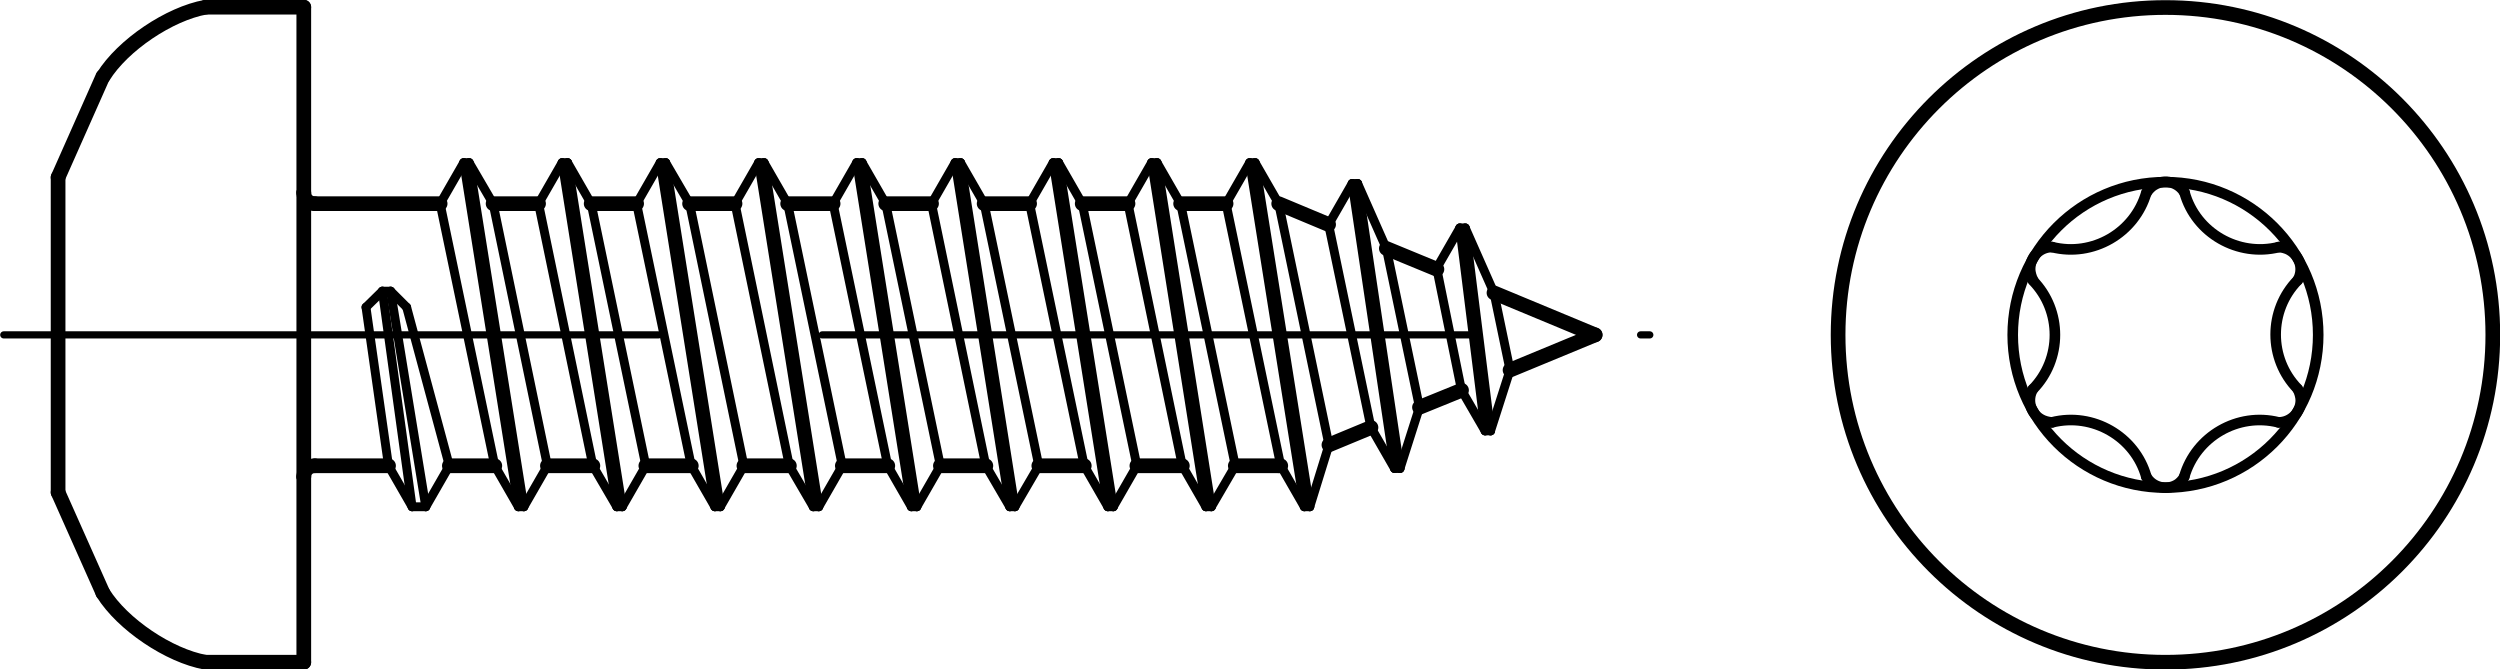 <?xml version="1.0" encoding="utf-8"?>
<!-- Generator: Adobe Illustrator 27.0.1, SVG Export Plug-In . SVG Version: 6.00 Build 0)  -->
<svg version="1.1" id="Ebene_1" xmlns="http://www.w3.org/2000/svg" xmlns:xlink="http://www.w3.org/1999/xlink" x="0px" y="0px"
	 viewBox="0 0 73.16 19.59" style="enable-background:new 0 0 73.16 19.59;" xml:space="preserve">
<g id="Konturlinie">
	<g id="LINE">
		
			<line style="fill:none;stroke:#000000;stroke-width:0.26;stroke-linecap:round;stroke-linejoin:round;" x1="12.88" y1="5.96" x2="13.57" y2="4.76"/>
	</g>
	<g id="LINE-2">
		
			<line style="fill:none;stroke:#000000;stroke-width:0.26;stroke-linecap:round;stroke-linejoin:round;" x1="13.57" y1="4.76" x2="13.73" y2="4.76"/>
	</g>
	<g id="LINE-3">
		
			<line style="fill:none;stroke:#000000;stroke-width:0.26;stroke-linecap:round;stroke-linejoin:round;" x1="14.43" y1="5.96" x2="13.73" y2="4.76"/>
	</g>
	<g id="LINE-4">
		
			<line style="fill:none;stroke:#000000;stroke-width:0.26;stroke-linecap:round;stroke-linejoin:round;" x1="15.76" y1="5.96" x2="16.45" y2="4.76"/>
	</g>
	<g id="LINE-5">
		
			<line style="fill:none;stroke:#000000;stroke-width:0.26;stroke-linecap:round;stroke-linejoin:round;" x1="17.3" y1="5.96" x2="16.61" y2="4.76"/>
	</g>
	<g id="LINE-6">
		
			<line style="fill:none;stroke:#000000;stroke-width:0.26;stroke-linecap:round;stroke-linejoin:round;" x1="16.45" y1="4.76" x2="16.61" y2="4.76"/>
	</g>
	<g id="LINE-7">
		
			<line style="fill:none;stroke:#000000;stroke-width:0.26;stroke-linecap:round;stroke-linejoin:round;" x1="18.63" y1="5.96" x2="19.32" y2="4.76"/>
	</g>
	<g id="LINE-8">
		
			<line style="fill:none;stroke:#000000;stroke-width:0.26;stroke-linecap:round;stroke-linejoin:round;" x1="20.18" y1="5.96" x2="19.48" y2="4.76"/>
	</g>
	<g id="LINE-9">
		
			<line style="fill:none;stroke:#000000;stroke-width:0.26;stroke-linecap:round;stroke-linejoin:round;" x1="19.32" y1="4.76" x2="19.48" y2="4.76"/>
	</g>
	<g id="LINE-10">
		
			<line style="fill:none;stroke:#000000;stroke-width:0.26;stroke-linecap:round;stroke-linejoin:round;" x1="21.51" y1="5.96" x2="22.2" y2="4.76"/>
	</g>
	<g id="LINE-11">
		
			<line style="fill:none;stroke:#000000;stroke-width:0.26;stroke-linecap:round;stroke-linejoin:round;" x1="23.05" y1="5.96" x2="22.36" y2="4.76"/>
	</g>
	<g id="LINE-12">
		
			<line style="fill:none;stroke:#000000;stroke-width:0.26;stroke-linecap:round;stroke-linejoin:round;" x1="22.2" y1="4.76" x2="22.36" y2="4.76"/>
	</g>
	<g id="LINE-13">
		
			<line style="fill:none;stroke:#000000;stroke-width:0.26;stroke-linecap:round;stroke-linejoin:round;" x1="24.38" y1="5.96" x2="25.07" y2="4.76"/>
	</g>
	<g id="LINE-14">
		
			<line style="fill:none;stroke:#000000;stroke-width:0.26;stroke-linecap:round;stroke-linejoin:round;" x1="25.92" y1="5.96" x2="25.23" y2="4.76"/>
	</g>
	<g id="LINE-15">
		
			<line style="fill:none;stroke:#000000;stroke-width:0.26;stroke-linecap:round;stroke-linejoin:round;" x1="25.07" y1="4.76" x2="25.23" y2="4.76"/>
	</g>
	<g id="LINE-16">
		
			<line style="fill:none;stroke:#000000;stroke-width:0.26;stroke-linecap:round;stroke-linejoin:round;" x1="27.26" y1="5.96" x2="27.95" y2="4.76"/>
	</g>
	<g id="LINE-17">
		
			<line style="fill:none;stroke:#000000;stroke-width:0.26;stroke-linecap:round;stroke-linejoin:round;" x1="28.8" y1="5.96" x2="28.11" y2="4.76"/>
	</g>
	<g id="LINE-18">
		
			<line style="fill:none;stroke:#000000;stroke-width:0.26;stroke-linecap:round;stroke-linejoin:round;" x1="27.95" y1="4.76" x2="28.11" y2="4.76"/>
	</g>
	<g id="LINE-19">
		
			<line style="fill:none;stroke:#000000;stroke-width:0.26;stroke-linecap:round;stroke-linejoin:round;" x1="30.13" y1="5.96" x2="30.82" y2="4.76"/>
	</g>
	<g id="LINE-20">
		
			<line style="fill:none;stroke:#000000;stroke-width:0.26;stroke-linecap:round;stroke-linejoin:round;" x1="31.67" y1="5.96" x2="30.98" y2="4.76"/>
	</g>
	<g id="LINE-21">
		
			<line style="fill:none;stroke:#000000;stroke-width:0.26;stroke-linecap:round;stroke-linejoin:round;" x1="30.82" y1="4.76" x2="30.98" y2="4.76"/>
	</g>
	<g id="LINE-22">
		
			<line style="fill:none;stroke:#000000;stroke-width:0.26;stroke-linecap:round;stroke-linejoin:round;" x1="33.01" y1="5.96" x2="33.7" y2="4.76"/>
	</g>
	<g id="LINE-23">
		
			<line style="fill:none;stroke:#000000;stroke-width:0.26;stroke-linecap:round;stroke-linejoin:round;" x1="34.55" y1="5.96" x2="33.86" y2="4.76"/>
	</g>
	<g id="LINE-24">
		
			<line style="fill:none;stroke:#000000;stroke-width:0.26;stroke-linecap:round;stroke-linejoin:round;" x1="33.7" y1="4.76" x2="33.86" y2="4.76"/>
	</g>
	<g id="LINE-25">
		
			<line style="fill:none;stroke:#000000;stroke-width:0.26;stroke-linecap:round;stroke-linejoin:round;" x1="14.48" y1="13.63" x2="15.17" y2="14.83"/>
	</g>
	<g id="LINE-26">
		
			<line style="fill:none;stroke:#000000;stroke-width:0.26;stroke-linecap:round;stroke-linejoin:round;" x1="15.17" y1="14.83" x2="15.33" y2="14.83"/>
	</g>
	<g id="LINE-27">
		
			<line style="fill:none;stroke:#000000;stroke-width:0.26;stroke-linecap:round;stroke-linejoin:round;" x1="16.02" y1="13.63" x2="15.33" y2="14.83"/>
	</g>
	<g id="LINE-28">
		
			<line style="fill:none;stroke:#000000;stroke-width:0.26;stroke-linecap:round;stroke-linejoin:round;" x1="17.35" y1="13.63" x2="18.05" y2="14.83"/>
	</g>
	<g id="LINE-29">
		
			<line style="fill:none;stroke:#000000;stroke-width:0.26;stroke-linecap:round;stroke-linejoin:round;" x1="18.9" y1="13.63" x2="18.21" y2="14.83"/>
	</g>
	<g id="LINE-30">
		
			<line style="fill:none;stroke:#000000;stroke-width:0.26;stroke-linecap:round;stroke-linejoin:round;" x1="18.05" y1="14.83" x2="18.21" y2="14.83"/>
	</g>
	<g id="LINE-31">
		
			<line style="fill:none;stroke:#000000;stroke-width:0.26;stroke-linecap:round;stroke-linejoin:round;" x1="20.23" y1="13.63" x2="20.92" y2="14.83"/>
	</g>
	<g id="LINE-32">
		
			<line style="fill:none;stroke:#000000;stroke-width:0.26;stroke-linecap:round;stroke-linejoin:round;" x1="21.77" y1="13.63" x2="21.08" y2="14.83"/>
	</g>
	<g id="LINE-33">
		
			<line style="fill:none;stroke:#000000;stroke-width:0.26;stroke-linecap:round;stroke-linejoin:round;" x1="20.92" y1="14.83" x2="21.08" y2="14.83"/>
	</g>
	<g id="LINE-34">
		
			<line style="fill:none;stroke:#000000;stroke-width:0.26;stroke-linecap:round;stroke-linejoin:round;" x1="23.1" y1="13.63" x2="23.8" y2="14.83"/>
	</g>
	<g id="LINE-35">
		
			<line style="fill:none;stroke:#000000;stroke-width:0.26;stroke-linecap:round;stroke-linejoin:round;" x1="24.65" y1="13.63" x2="23.96" y2="14.83"/>
	</g>
	<g id="LINE-36">
		
			<line style="fill:none;stroke:#000000;stroke-width:0.26;stroke-linecap:round;stroke-linejoin:round;" x1="23.8" y1="14.83" x2="23.96" y2="14.83"/>
	</g>
	<g id="LINE-37">
		
			<line style="fill:none;stroke:#000000;stroke-width:0.26;stroke-linecap:round;stroke-linejoin:round;" x1="25.98" y1="13.63" x2="26.67" y2="14.83"/>
	</g>
	<g id="LINE-38">
		
			<line style="fill:none;stroke:#000000;stroke-width:0.26;stroke-linecap:round;stroke-linejoin:round;" x1="27.52" y1="13.63" x2="26.83" y2="14.83"/>
	</g>
	<g id="LINE-39">
		
			<line style="fill:none;stroke:#000000;stroke-width:0.26;stroke-linecap:round;stroke-linejoin:round;" x1="26.67" y1="14.83" x2="26.83" y2="14.83"/>
	</g>
	<g id="LINE-40">
		
			<line style="fill:none;stroke:#000000;stroke-width:0.26;stroke-linecap:round;stroke-linejoin:round;" x1="28.85" y1="13.63" x2="29.55" y2="14.83"/>
	</g>
	<g id="LINE-41">
		
			<line style="fill:none;stroke:#000000;stroke-width:0.26;stroke-linecap:round;stroke-linejoin:round;" x1="30.4" y1="13.63" x2="29.7" y2="14.83"/>
	</g>
	<g id="LINE-42">
		
			<line style="fill:none;stroke:#000000;stroke-width:0.26;stroke-linecap:round;stroke-linejoin:round;" x1="29.55" y1="14.83" x2="29.7" y2="14.83"/>
	</g>
	<g id="LINE-43">
		
			<line style="fill:none;stroke:#000000;stroke-width:0.26;stroke-linecap:round;stroke-linejoin:round;" x1="31.73" y1="13.63" x2="32.42" y2="14.83"/>
	</g>
	<g id="LINE-44">
		
			<line style="fill:none;stroke:#000000;stroke-width:0.26;stroke-linecap:round;stroke-linejoin:round;" x1="33.27" y1="13.63" x2="32.58" y2="14.83"/>
	</g>
	<g id="LINE-45">
		
			<line style="fill:none;stroke:#000000;stroke-width:0.26;stroke-linecap:round;stroke-linejoin:round;" x1="32.42" y1="14.83" x2="32.58" y2="14.83"/>
	</g>
	<g id="LINE-46">
		
			<line style="fill:none;stroke:#000000;stroke-width:0.26;stroke-linecap:round;stroke-linejoin:round;" x1="34.6" y1="13.63" x2="35.29" y2="14.83"/>
	</g>
	<g id="LINE-47">
		
			<line style="fill:none;stroke:#000000;stroke-width:0.26;stroke-linecap:round;stroke-linejoin:round;" x1="36.15" y1="13.63" x2="35.45" y2="14.83"/>
	</g>
	<g id="LINE-48">
		
			<line style="fill:none;stroke:#000000;stroke-width:0.26;stroke-linecap:round;stroke-linejoin:round;" x1="35.29" y1="14.83" x2="35.45" y2="14.83"/>
	</g>
	<g id="LINE-49">
		
			<line style="fill:none;stroke:#000000;stroke-width:0.26;stroke-linecap:round;stroke-linejoin:round;" x1="13.57" y1="4.76" x2="15.17" y2="14.83"/>
	</g>
	<g id="LINE-50">
		
			<line style="fill:none;stroke:#000000;stroke-width:0.26;stroke-linecap:round;stroke-linejoin:round;" x1="13.73" y1="4.76" x2="15.33" y2="14.83"/>
	</g>
	<g id="LINE-51">
		
			<line style="fill:none;stroke:#000000;stroke-width:0.26;stroke-linecap:round;stroke-linejoin:round;" x1="12.88" y1="5.96" x2="14.48" y2="13.63"/>
	</g>
	<g id="LINE-52">
		
			<line style="fill:none;stroke:#000000;stroke-width:0.26;stroke-linecap:round;stroke-linejoin:round;" x1="14.43" y1="5.96" x2="16.02" y2="13.63"/>
	</g>
	<g id="LINE-53">
		
			<line style="fill:none;stroke:#000000;stroke-width:0.26;stroke-linecap:round;stroke-linejoin:round;" x1="16.45" y1="4.76" x2="18.05" y2="14.83"/>
	</g>
	<g id="LINE-54">
		
			<line style="fill:none;stroke:#000000;stroke-width:0.26;stroke-linecap:round;stroke-linejoin:round;" x1="16.61" y1="4.76" x2="18.21" y2="14.83"/>
	</g>
	<g id="LINE-55">
		
			<line style="fill:none;stroke:#000000;stroke-width:0.26;stroke-linecap:round;stroke-linejoin:round;" x1="15.76" y1="5.96" x2="17.35" y2="13.63"/>
	</g>
	<g id="LINE-56">
		
			<line style="fill:none;stroke:#000000;stroke-width:0.26;stroke-linecap:round;stroke-linejoin:round;" x1="17.3" y1="5.96" x2="18.9" y2="13.63"/>
	</g>
	<g id="LINE-57">
		
			<line style="fill:none;stroke:#000000;stroke-width:0.26;stroke-linecap:round;stroke-linejoin:round;" x1="19.32" y1="4.76" x2="20.92" y2="14.83"/>
	</g>
	<g id="LINE-58">
		
			<line style="fill:none;stroke:#000000;stroke-width:0.26;stroke-linecap:round;stroke-linejoin:round;" x1="19.48" y1="4.76" x2="21.08" y2="14.83"/>
	</g>
	<g id="LINE-59">
		
			<line style="fill:none;stroke:#000000;stroke-width:0.26;stroke-linecap:round;stroke-linejoin:round;" x1="18.63" y1="5.96" x2="20.23" y2="13.63"/>
	</g>
	<g id="LINE-60">
		
			<line style="fill:none;stroke:#000000;stroke-width:0.26;stroke-linecap:round;stroke-linejoin:round;" x1="20.18" y1="5.96" x2="21.77" y2="13.63"/>
	</g>
	<g id="LINE-61">
		
			<line style="fill:none;stroke:#000000;stroke-width:0.26;stroke-linecap:round;stroke-linejoin:round;" x1="22.2" y1="4.76" x2="23.8" y2="14.83"/>
	</g>
	<g id="LINE-62">
		
			<line style="fill:none;stroke:#000000;stroke-width:0.26;stroke-linecap:round;stroke-linejoin:round;" x1="22.36" y1="4.76" x2="23.96" y2="14.83"/>
	</g>
	<g id="LINE-63">
		
			<line style="fill:none;stroke:#000000;stroke-width:0.26;stroke-linecap:round;stroke-linejoin:round;" x1="21.51" y1="5.96" x2="23.1" y2="13.63"/>
	</g>
	<g id="LINE-64">
		
			<line style="fill:none;stroke:#000000;stroke-width:0.26;stroke-linecap:round;stroke-linejoin:round;" x1="23.05" y1="5.96" x2="24.65" y2="13.63"/>
	</g>
	<g id="LINE-65">
		
			<line style="fill:none;stroke:#000000;stroke-width:0.26;stroke-linecap:round;stroke-linejoin:round;" x1="25.07" y1="4.76" x2="26.67" y2="14.83"/>
	</g>
	<g id="LINE-66">
		
			<line style="fill:none;stroke:#000000;stroke-width:0.26;stroke-linecap:round;stroke-linejoin:round;" x1="25.23" y1="4.76" x2="26.83" y2="14.83"/>
	</g>
	<g id="LINE-67">
		
			<line style="fill:none;stroke:#000000;stroke-width:0.26;stroke-linecap:round;stroke-linejoin:round;" x1="24.38" y1="5.96" x2="25.98" y2="13.63"/>
	</g>
	<g id="LINE-68">
		
			<line style="fill:none;stroke:#000000;stroke-width:0.26;stroke-linecap:round;stroke-linejoin:round;" x1="25.92" y1="5.96" x2="27.52" y2="13.63"/>
	</g>
	<g id="LINE-69">
		
			<line style="fill:none;stroke:#000000;stroke-width:0.26;stroke-linecap:round;stroke-linejoin:round;" x1="27.95" y1="4.76" x2="29.55" y2="14.83"/>
	</g>
	<g id="LINE-70">
		
			<line style="fill:none;stroke:#000000;stroke-width:0.26;stroke-linecap:round;stroke-linejoin:round;" x1="28.11" y1="4.76" x2="29.7" y2="14.83"/>
	</g>
	<g id="LINE-71">
		
			<line style="fill:none;stroke:#000000;stroke-width:0.26;stroke-linecap:round;stroke-linejoin:round;" x1="27.26" y1="5.96" x2="28.85" y2="13.63"/>
	</g>
	<g id="LINE-72">
		
			<line style="fill:none;stroke:#000000;stroke-width:0.26;stroke-linecap:round;stroke-linejoin:round;" x1="28.8" y1="5.96" x2="30.4" y2="13.63"/>
	</g>
	<g id="LINE-73">
		
			<line style="fill:none;stroke:#000000;stroke-width:0.26;stroke-linecap:round;stroke-linejoin:round;" x1="30.82" y1="4.76" x2="32.42" y2="14.83"/>
	</g>
	<g id="LINE-74">
		
			<line style="fill:none;stroke:#000000;stroke-width:0.26;stroke-linecap:round;stroke-linejoin:round;" x1="30.98" y1="4.76" x2="32.58" y2="14.83"/>
	</g>
	<g id="LINE-75">
		
			<line style="fill:none;stroke:#000000;stroke-width:0.26;stroke-linecap:round;stroke-linejoin:round;" x1="30.13" y1="5.96" x2="31.73" y2="13.63"/>
	</g>
	<g id="LINE-76">
		
			<line style="fill:none;stroke:#000000;stroke-width:0.26;stroke-linecap:round;stroke-linejoin:round;" x1="31.67" y1="5.96" x2="33.27" y2="13.63"/>
	</g>
	<g id="LINE-77">
		
			<line style="fill:none;stroke:#000000;stroke-width:0.26;stroke-linecap:round;stroke-linejoin:round;" x1="33.7" y1="4.76" x2="35.29" y2="14.83"/>
	</g>
	<g id="LINE-78">
		
			<line style="fill:none;stroke:#000000;stroke-width:0.26;stroke-linecap:round;stroke-linejoin:round;" x1="33.86" y1="4.76" x2="35.45" y2="14.83"/>
	</g>
	<g id="LINE-79">
		
			<line style="fill:none;stroke:#000000;stroke-width:0.26;stroke-linecap:round;stroke-linejoin:round;" x1="33.01" y1="5.96" x2="34.6" y2="13.63"/>
	</g>
	<g id="LINE-80">
		
			<line style="fill:none;stroke:#000000;stroke-width:0.26;stroke-linecap:round;stroke-linejoin:round;" x1="34.55" y1="5.96" x2="36.15" y2="13.63"/>
	</g>
	<g id="LINE-81">
		
			<line style="fill:none;stroke:#000000;stroke-width:0.43;stroke-linecap:round;stroke-linejoin:round;" x1="14.43" y1="5.96" x2="15.76" y2="5.96"/>
	</g>
	<g id="LINE-82">
		
			<line style="fill:none;stroke:#000000;stroke-width:0.43;stroke-linecap:round;stroke-linejoin:round;" x1="17.3" y1="5.96" x2="18.63" y2="5.96"/>
	</g>
	<g id="LINE-83">
		
			<line style="fill:none;stroke:#000000;stroke-width:0.43;stroke-linecap:round;stroke-linejoin:round;" x1="20.18" y1="5.96" x2="21.51" y2="5.96"/>
	</g>
	<g id="LINE-84">
		
			<line style="fill:none;stroke:#000000;stroke-width:0.43;stroke-linecap:round;stroke-linejoin:round;" x1="23.05" y1="5.96" x2="24.38" y2="5.96"/>
	</g>
	<g id="LINE-85">
		
			<line style="fill:none;stroke:#000000;stroke-width:0.43;stroke-linecap:round;stroke-linejoin:round;" x1="25.92" y1="5.96" x2="27.26" y2="5.96"/>
	</g>
	<g id="LINE-86">
		
			<line style="fill:none;stroke:#000000;stroke-width:0.43;stroke-linecap:round;stroke-linejoin:round;" x1="28.8" y1="5.96" x2="30.13" y2="5.96"/>
	</g>
	<g id="LINE-87">
		
			<line style="fill:none;stroke:#000000;stroke-width:0.43;stroke-linecap:round;stroke-linejoin:round;" x1="31.67" y1="5.96" x2="33.01" y2="5.96"/>
	</g>
	<g id="LINE-88">
		
			<line style="fill:none;stroke:#000000;stroke-width:0.43;stroke-linecap:round;stroke-linejoin:round;" x1="16.02" y1="13.63" x2="17.35" y2="13.63"/>
	</g>
	<g id="LINE-89">
		
			<line style="fill:none;stroke:#000000;stroke-width:0.43;stroke-linecap:round;stroke-linejoin:round;" x1="18.9" y1="13.63" x2="20.23" y2="13.63"/>
	</g>
	<g id="LINE-90">
		
			<line style="fill:none;stroke:#000000;stroke-width:0.43;stroke-linecap:round;stroke-linejoin:round;" x1="21.77" y1="13.63" x2="23.1" y2="13.63"/>
	</g>
	<g id="LINE-91">
		
			<line style="fill:none;stroke:#000000;stroke-width:0.43;stroke-linecap:round;stroke-linejoin:round;" x1="24.65" y1="13.63" x2="25.98" y2="13.63"/>
	</g>
	<g id="LINE-92">
		
			<line style="fill:none;stroke:#000000;stroke-width:0.43;stroke-linecap:round;stroke-linejoin:round;" x1="27.52" y1="13.63" x2="28.85" y2="13.63"/>
	</g>
	<g id="LINE-93">
		
			<line style="fill:none;stroke:#000000;stroke-width:0.43;stroke-linecap:round;stroke-linejoin:round;" x1="30.4" y1="13.63" x2="31.73" y2="13.63"/>
	</g>
	<g id="LINE-94">
		
			<line style="fill:none;stroke:#000000;stroke-width:0.43;stroke-linecap:round;stroke-linejoin:round;" x1="33.27" y1="13.63" x2="34.6" y2="13.63"/>
	</g>
	<g id="LINE-95">
		
			<line style="fill:none;stroke:#000000;stroke-width:0.43;stroke-linecap:round;stroke-linejoin:round;" x1="37.42" y1="13.63" x2="37.48" y2="13.63"/>
	</g>
	<g id="LINE-96">
		
			<line style="fill:none;stroke:#000000;stroke-width:0.43;stroke-linecap:round;stroke-linejoin:round;" x1="38.89" y1="13.02" x2="40.12" y2="12.51"/>
	</g>
	<g id="LINE-97">
		
			<line style="fill:none;stroke:#000000;stroke-width:0.43;stroke-linecap:round;stroke-linejoin:round;" x1="41.54" y1="11.92" x2="42.77" y2="11.42"/>
	</g>
	<g id="LINE-98">
		
			<line style="fill:none;stroke:#000000;stroke-width:0.43;stroke-linecap:round;stroke-linejoin:round;" x1="44.19" y1="10.83" x2="46.68" y2="9.8"/>
	</g>
	<g id="LINE-99">
		
			<line style="fill:none;stroke:#000000;stroke-width:0.43;stroke-linecap:round;stroke-linejoin:round;" x1="37.42" y1="5.96" x2="38.88" y2="6.57"/>
	</g>
	<g id="LINE-100">
		
			<line style="fill:none;stroke:#000000;stroke-width:0.43;stroke-linecap:round;stroke-linejoin:round;" x1="40.57" y1="7.27" x2="42.05" y2="7.88"/>
	</g>
	<g id="LINE-101">
		
			<line style="fill:none;stroke:#000000;stroke-width:0.43;stroke-linecap:round;stroke-linejoin:round;" x1="43.72" y1="8.57" x2="46.68" y2="9.8"/>
	</g>
	<g id="LINE-102">
		
			<line style="fill:none;stroke:#000000;stroke-width:0.26;stroke-linecap:round;stroke-linejoin:round;" x1="35.88" y1="5.96" x2="36.57" y2="4.76"/>
	</g>
	<g id="LINE-103">
		
			<line style="fill:none;stroke:#000000;stroke-width:0.26;stroke-linecap:round;stroke-linejoin:round;" x1="37.42" y1="5.96" x2="36.73" y2="4.76"/>
	</g>
	<g id="LINE-104">
		
			<line style="fill:none;stroke:#000000;stroke-width:0.26;stroke-linecap:round;stroke-linejoin:round;" x1="36.57" y1="4.76" x2="36.73" y2="4.76"/>
	</g>
	<g id="LINE-105">
		
			<line style="fill:none;stroke:#000000;stroke-width:0.26;stroke-linecap:round;stroke-linejoin:round;" x1="37.48" y1="13.63" x2="38.17" y2="14.83"/>
	</g>
	<g id="LINE-106">
		
			<line style="fill:none;stroke:#000000;stroke-width:0.26;stroke-linecap:round;stroke-linejoin:round;" x1="38.89" y1="13.02" x2="38.33" y2="14.83"/>
	</g>
	<g id="LINE-107">
		
			<line style="fill:none;stroke:#000000;stroke-width:0.26;stroke-linecap:round;stroke-linejoin:round;" x1="38.17" y1="14.83" x2="38.33" y2="14.83"/>
	</g>
	<g id="LINE-108">
		
			<line style="fill:none;stroke:#000000;stroke-width:0.26;stroke-linecap:round;stroke-linejoin:round;" x1="36.57" y1="4.76" x2="38.17" y2="14.83"/>
	</g>
	<g id="LINE-109">
		
			<line style="fill:none;stroke:#000000;stroke-width:0.26;stroke-linecap:round;stroke-linejoin:round;" x1="36.73" y1="4.76" x2="38.33" y2="14.83"/>
	</g>
	<g id="LINE-110">
		
			<line style="fill:none;stroke:#000000;stroke-width:0.26;stroke-linecap:round;stroke-linejoin:round;" x1="35.88" y1="5.96" x2="37.48" y2="13.63"/>
	</g>
	<g id="LINE-111">
		
			<line style="fill:none;stroke:#000000;stroke-width:0.26;stroke-linecap:round;stroke-linejoin:round;" x1="37.42" y1="5.96" x2="38.89" y2="13.02"/>
	</g>
	<g id="LINE-112">
		
			<line style="fill:none;stroke:#000000;stroke-width:0.43;stroke-linecap:round;stroke-linejoin:round;" x1="34.55" y1="5.96" x2="35.88" y2="5.96"/>
	</g>
	<g id="LINE-113">
		
			<line style="fill:none;stroke:#000000;stroke-width:0.26;stroke-linecap:round;stroke-linejoin:round;" x1="38.88" y1="6.57" x2="39.57" y2="5.37"/>
	</g>
	<g id="LINE-114">
		
			<line style="fill:none;stroke:#000000;stroke-width:0.26;stroke-linecap:round;stroke-linejoin:round;" x1="40.57" y1="7.27" x2="39.73" y2="5.37"/>
	</g>
	<g id="LINE-115">
		
			<line style="fill:none;stroke:#000000;stroke-width:0.26;stroke-linecap:round;stroke-linejoin:round;" x1="39.57" y1="5.37" x2="39.73" y2="5.37"/>
	</g>
	<g id="LINE-116">
		
			<line style="fill:none;stroke:#000000;stroke-width:0.26;stroke-linecap:round;stroke-linejoin:round;" x1="40.12" y1="12.51" x2="40.81" y2="13.71"/>
	</g>
	<g id="LINE-117">
		
			<line style="fill:none;stroke:#000000;stroke-width:0.26;stroke-linecap:round;stroke-linejoin:round;" x1="41.54" y1="11.92" x2="40.97" y2="13.71"/>
	</g>
	<g id="LINE-118">
		
			<line style="fill:none;stroke:#000000;stroke-width:0.26;stroke-linecap:round;stroke-linejoin:round;" x1="40.81" y1="13.71" x2="40.97" y2="13.71"/>
	</g>
	<g id="LINE-119">
		
			<line style="fill:none;stroke:#000000;stroke-width:0.26;stroke-linecap:round;stroke-linejoin:round;" x1="39.57" y1="5.37" x2="40.81" y2="13.71"/>
	</g>
	<g id="LINE-120">
		
			<line style="fill:none;stroke:#000000;stroke-width:0.26;stroke-linecap:round;stroke-linejoin:round;" x1="39.73" y1="5.37" x2="40.97" y2="13.71"/>
	</g>
	<g id="LINE-121">
		
			<line style="fill:none;stroke:#000000;stroke-width:0.26;stroke-linecap:round;stroke-linejoin:round;" x1="38.88" y1="6.57" x2="40.12" y2="12.51"/>
	</g>
	<g id="LINE-122">
		
			<line style="fill:none;stroke:#000000;stroke-width:0.26;stroke-linecap:round;stroke-linejoin:round;" x1="40.57" y1="7.27" x2="41.54" y2="11.92"/>
	</g>
	<g id="LINE-123">
		
			<line style="fill:none;stroke:#000000;stroke-width:0.26;stroke-linecap:round;stroke-linejoin:round;" x1="42.03" y1="7.87" x2="42.72" y2="6.67"/>
	</g>
	<g id="LINE-124">
		
			<line style="fill:none;stroke:#000000;stroke-width:0.26;stroke-linecap:round;stroke-linejoin:round;" x1="43.72" y1="8.57" x2="42.88" y2="6.67"/>
	</g>
	<g id="LINE-125">
		
			<line style="fill:none;stroke:#000000;stroke-width:0.26;stroke-linecap:round;stroke-linejoin:round;" x1="42.72" y1="6.67" x2="42.88" y2="6.67"/>
	</g>
	<g id="LINE-126">
		
			<line style="fill:none;stroke:#000000;stroke-width:0.26;stroke-linecap:round;stroke-linejoin:round;" x1="42.77" y1="11.42" x2="43.46" y2="12.61"/>
	</g>
	<g id="LINE-127">
		
			<line style="fill:none;stroke:#000000;stroke-width:0.26;stroke-linecap:round;stroke-linejoin:round;" x1="44.19" y1="10.83" x2="43.62" y2="12.61"/>
	</g>
	<g id="LINE-128">
		
			<line style="fill:none;stroke:#000000;stroke-width:0.26;stroke-linecap:round;stroke-linejoin:round;" x1="43.46" y1="12.61" x2="43.62" y2="12.61"/>
	</g>
	<g id="LINE-129">
		
			<line style="fill:none;stroke:#000000;stroke-width:0.26;stroke-linecap:round;stroke-linejoin:round;" x1="42.72" y1="6.67" x2="43.46" y2="12.61"/>
	</g>
	<g id="LINE-130">
		
			<line style="fill:none;stroke:#000000;stroke-width:0.26;stroke-linecap:round;stroke-linejoin:round;" x1="42.88" y1="6.67" x2="43.62" y2="12.61"/>
	</g>
	<g id="LINE-131">
		
			<line style="fill:none;stroke:#000000;stroke-width:0.26;stroke-linecap:round;stroke-linejoin:round;" x1="42.05" y1="7.88" x2="42.77" y2="11.42"/>
	</g>
	<g id="LINE-132">
		
			<line style="fill:none;stroke:#000000;stroke-width:0.26;stroke-linecap:round;stroke-linejoin:round;" x1="43.72" y1="8.57" x2="44.19" y2="10.83"/>
	</g>
	<g id="LINE-133">
		
			<line style="fill:none;stroke:#000000;stroke-width:0.43;stroke-linecap:round;stroke-linejoin:round;" x1="36.15" y1="13.63" x2="37.42" y2="13.63"/>
	</g>
	<g id="LINE-134">
		
			<line style="fill:none;stroke:#000000;stroke-width:0.26;stroke-linecap:round;stroke-linejoin:round;" x1="11.37" y1="13.63" x2="12.06" y2="14.83"/>
	</g>
	<g id="LINE-135">
		
			<line style="fill:none;stroke:#000000;stroke-width:0.26;stroke-linecap:round;stroke-linejoin:round;" x1="13.15" y1="13.63" x2="12.46" y2="14.83"/>
	</g>
	<g id="LINE-136">
		
			<line style="fill:none;stroke:#000000;stroke-width:0.43;stroke-linecap:round;stroke-linejoin:round;" x1="13.15" y1="13.63" x2="14.48" y2="13.63"/>
	</g>
	<g id="LINE-137">
		
			<line style="fill:none;stroke:#000000;stroke-width:0.26;stroke-linecap:round;stroke-linejoin:round;" x1="12.46" y1="14.83" x2="12.06" y2="14.83"/>
	</g>
	<g id="LINE-138">
		
			<line style="fill:none;stroke:#000000;stroke-width:0.26;stroke-linecap:round;stroke-linejoin:round;" x1="11.37" y1="13.63" x2="10.71" y2="8.99"/>
	</g>
	<g id="LINE-139">
		
			<line style="fill:none;stroke:#000000;stroke-width:0.26;stroke-linecap:round;stroke-linejoin:round;" x1="10.71" y1="8.99" x2="11.19" y2="8.52"/>
	</g>
	<g id="LINE-140">
		
			<line style="fill:none;stroke:#000000;stroke-width:0.26;stroke-linecap:round;stroke-linejoin:round;" x1="11.19" y1="8.52" x2="11.43" y2="8.52"/>
	</g>
	<g id="LINE-141">
		
			<line style="fill:none;stroke:#000000;stroke-width:0.26;stroke-linecap:round;stroke-linejoin:round;" x1="11.9" y1="8.99" x2="11.43" y2="8.52"/>
	</g>
	<g id="LINE-142">
		
			<line style="fill:none;stroke:#000000;stroke-width:0.26;stroke-linecap:round;stroke-linejoin:round;" x1="11.9" y1="8.99" x2="13.15" y2="13.63"/>
	</g>
	<g id="LINE-143">
		
			<line style="fill:none;stroke:#000000;stroke-width:0.26;stroke-linecap:round;stroke-linejoin:round;" x1="12.06" y1="14.83" x2="11.19" y2="8.52"/>
	</g>
	<g id="LINE-144">
		
			<line style="fill:none;stroke:#000000;stroke-width:0.26;stroke-linecap:round;stroke-linejoin:round;" x1="11.43" y1="8.52" x2="12.46" y2="14.83"/>
	</g>
	<g id="LINE-145">
		
			<line style="fill:none;stroke:#000000;stroke-width:0.43;stroke-linecap:round;stroke-linejoin:round;" x1="12.88" y1="5.96" x2="9.21" y2="5.96"/>
	</g>
	<g id="LINE-146">
		
			<line style="fill:none;stroke:#000000;stroke-width:0.43;stroke-linecap:round;stroke-linejoin:round;" x1="11.37" y1="13.63" x2="9.21" y2="13.63"/>
	</g>
	<g id="ARC">
		<path style="fill:none;stroke:#000000;stroke-width:0.43;stroke-linecap:round;stroke-linejoin:round;" d="M9.21,13.63
			c-0.18,0-0.32,0.14-0.32,0.32l0,0"/>
	</g>
	<g id="CIRCLE">
		<path style="fill:none;stroke:#000000;stroke-width:0.31;stroke-linecap:round;stroke-linejoin:round;" d="M67.84,9.8
			c0-2.47-2-4.47-4.47-4.47s-4.47,2-4.47,4.47s2,4.47,4.47,4.47S67.84,12.27,67.84,9.8C67.84,9.8,67.84,9.8,67.84,9.8z"/>
	</g>
	<g id="ARC-2">
		<path style="fill:none;stroke:#000000;stroke-width:0.31;stroke-linecap:round;stroke-linejoin:round;" d="M63.93,5.64
			c-0.18-0.31-0.58-0.41-0.88-0.23c-0.08,0.04-0.19,0.15-0.23,0.23"/>
	</g>
	<g id="ARC-3">
		<path style="fill:none;stroke:#000000;stroke-width:0.31;stroke-linecap:round;stroke-linejoin:round;" d="M60.05,7.23
			c-0.36,0-0.64,0.29-0.64,0.65c0,0.09,0.04,0.24,0.09,0.32"/>
	</g>
	<g id="ARC-4">
		<path style="fill:none;stroke:#000000;stroke-width:0.31;stroke-linecap:round;stroke-linejoin:round;" d="M59.49,11.39
			c-0.18,0.31-0.07,0.71,0.24,0.88c0.08,0.05,0.23,0.09,0.32,0.09"/>
	</g>
	<g id="ARC-5">
		<path style="fill:none;stroke:#000000;stroke-width:0.31;stroke-linecap:round;stroke-linejoin:round;" d="M62.81,13.95
			c0.18,0.31,0.58,0.41,0.88,0.24c0.08-0.04,0.19-0.15,0.23-0.24"/>
	</g>
	<g id="ARC-6">
		<path style="fill:none;stroke:#000000;stroke-width:0.31;stroke-linecap:round;stroke-linejoin:round;" d="M66.68,12.36
			c0.36,0,0.65-0.29,0.65-0.65c0-0.09-0.04-0.24-0.09-0.32"/>
	</g>
	<g id="ARC-7">
		<path style="fill:none;stroke:#000000;stroke-width:0.31;stroke-linecap:round;stroke-linejoin:round;" d="M67.24,8.2
			c0.18-0.31,0.07-0.7-0.24-0.88c-0.08-0.05-0.23-0.09-0.32-0.09"/>
	</g>
	<g id="ARC-8">
		<path style="fill:none;stroke:#000000;stroke-width:0.31;stroke-linecap:round;stroke-linejoin:round;" d="M63.93,5.64
			c0.33,1.18,1.57,1.89,2.76,1.59"/>
	</g>
	<g id="ARC-9">
		<path style="fill:none;stroke:#000000;stroke-width:0.31;stroke-linecap:round;stroke-linejoin:round;" d="M60.05,7.23
			c1.19,0.3,2.42-0.41,2.76-1.59"/>
	</g>
	<g id="ARC-10">
		<path style="fill:none;stroke:#000000;stroke-width:0.31;stroke-linecap:round;stroke-linejoin:round;" d="M59.49,11.39
			c0.86-0.88,0.86-2.3,0-3.18"/>
	</g>
	<g id="ARC-11">
		<path style="fill:none;stroke:#000000;stroke-width:0.31;stroke-linecap:round;stroke-linejoin:round;" d="M62.81,13.95
			c-0.33-1.18-1.57-1.89-2.76-1.59"/>
	</g>
	<g id="ARC-12">
		<path style="fill:none;stroke:#000000;stroke-width:0.31;stroke-linecap:round;stroke-linejoin:round;" d="M66.68,12.36
			c-1.19-0.3-2.42,0.41-2.76,1.59"/>
	</g>
	<g id="ARC-13">
		<path style="fill:none;stroke:#000000;stroke-width:0.31;stroke-linecap:round;stroke-linejoin:round;" d="M67.24,8.2
			c-0.86,0.88-0.86,2.3,0,3.18"/>
	</g>
	<g id="CIRCLE-2">
		<path style="fill:none;stroke:#000000;stroke-width:0.43;stroke-linecap:round;stroke-linejoin:round;" d="M72.95,9.8
			c0-5.29-4.29-9.58-9.58-9.58s-9.58,4.29-9.58,9.58s4.29,9.58,9.58,9.58S72.95,15.09,72.95,9.8C72.95,9.8,72.95,9.8,72.95,9.8z"/>
	</g>
	<g id="LINE-147">
		
			<line style="fill:none;stroke:#000000;stroke-width:0.43;stroke-linecap:round;stroke-linejoin:round;" x1="8.89" y1="5.64" x2="8.89" y2="0.21"/>
	</g>
	<g id="ARC-14">
		<path style="fill:none;stroke:#000000;stroke-width:0.43;stroke-linecap:round;stroke-linejoin:round;" d="M8.89,5.64
			c0,0.18,0.14,0.32,0.32,0.32l0,0"/>
	</g>
	<g id="LINE-148">
		
			<line style="fill:none;stroke:#000000;stroke-width:0.43;stroke-linecap:round;stroke-linejoin:round;" x1="8.89" y1="0.21" x2="6.02" y2="0.21"/>
	</g>
	<g id="LINE-149">
		
			<line style="fill:none;stroke:#000000;stroke-width:0.43;stroke-linecap:round;stroke-linejoin:round;" x1="1.7" y1="5.19" x2="1.7" y2="14.41"/>
	</g>
	<g id="LINE-150">
		
			<line style="fill:none;stroke:#000000;stroke-width:0.43;stroke-linecap:round;stroke-linejoin:round;" x1="1.7" y1="14.41" x2="3.01" y2="17.35"/>
	</g>
	<g id="LINE-151">
		
			<line style="fill:none;stroke:#000000;stroke-width:0.43;stroke-linecap:round;stroke-linejoin:round;" x1="8.89" y1="13.95" x2="8.89" y2="19.38"/>
	</g>
	<g id="LINE-152">
		
			<line style="fill:none;stroke:#000000;stroke-width:0.43;stroke-linecap:round;stroke-linejoin:round;" x1="8.89" y1="19.38" x2="6.02" y2="19.38"/>
	</g>
	<g id="LINE-153">
		
			<line style="fill:none;stroke:#000000;stroke-width:0.43;stroke-linecap:round;stroke-linejoin:round;" x1="8.89" y1="5.64" x2="8.89" y2="13.95"/>
	</g>
	<g id="LINE-154">
		
			<line style="fill:none;stroke:#000000;stroke-width:0.43;stroke-linecap:round;stroke-linejoin:round;" x1="1.7" y1="5.19" x2="3.01" y2="2.24"/>
	</g>
	<g id="ARC-15">
		<path style="fill:none;stroke:#000000;stroke-width:0.43;stroke-linecap:round;stroke-linejoin:round;" d="M6.02,0.21
			c-1.06,0.19-2.43,1.11-3,2.03"/>
	</g>
	<g id="ARC-16">
		<path style="fill:none;stroke:#000000;stroke-width:0.43;stroke-linecap:round;stroke-linejoin:round;" d="M3.01,17.35
			c0.57,0.92,1.94,1.84,3,2.03"/>
	</g>
</g>
<g id="Mittellinie">
	<g id="LINE-155">
		
			<line style="fill:none;stroke:#000000;stroke-width:0.21;stroke-linecap:round;stroke-linejoin:round;stroke-dasharray:0,0,0,0,19.16,4.79;" x1="0.11" y1="9.8" x2="48.28" y2="9.8"/>
	</g>
</g>
</svg>
